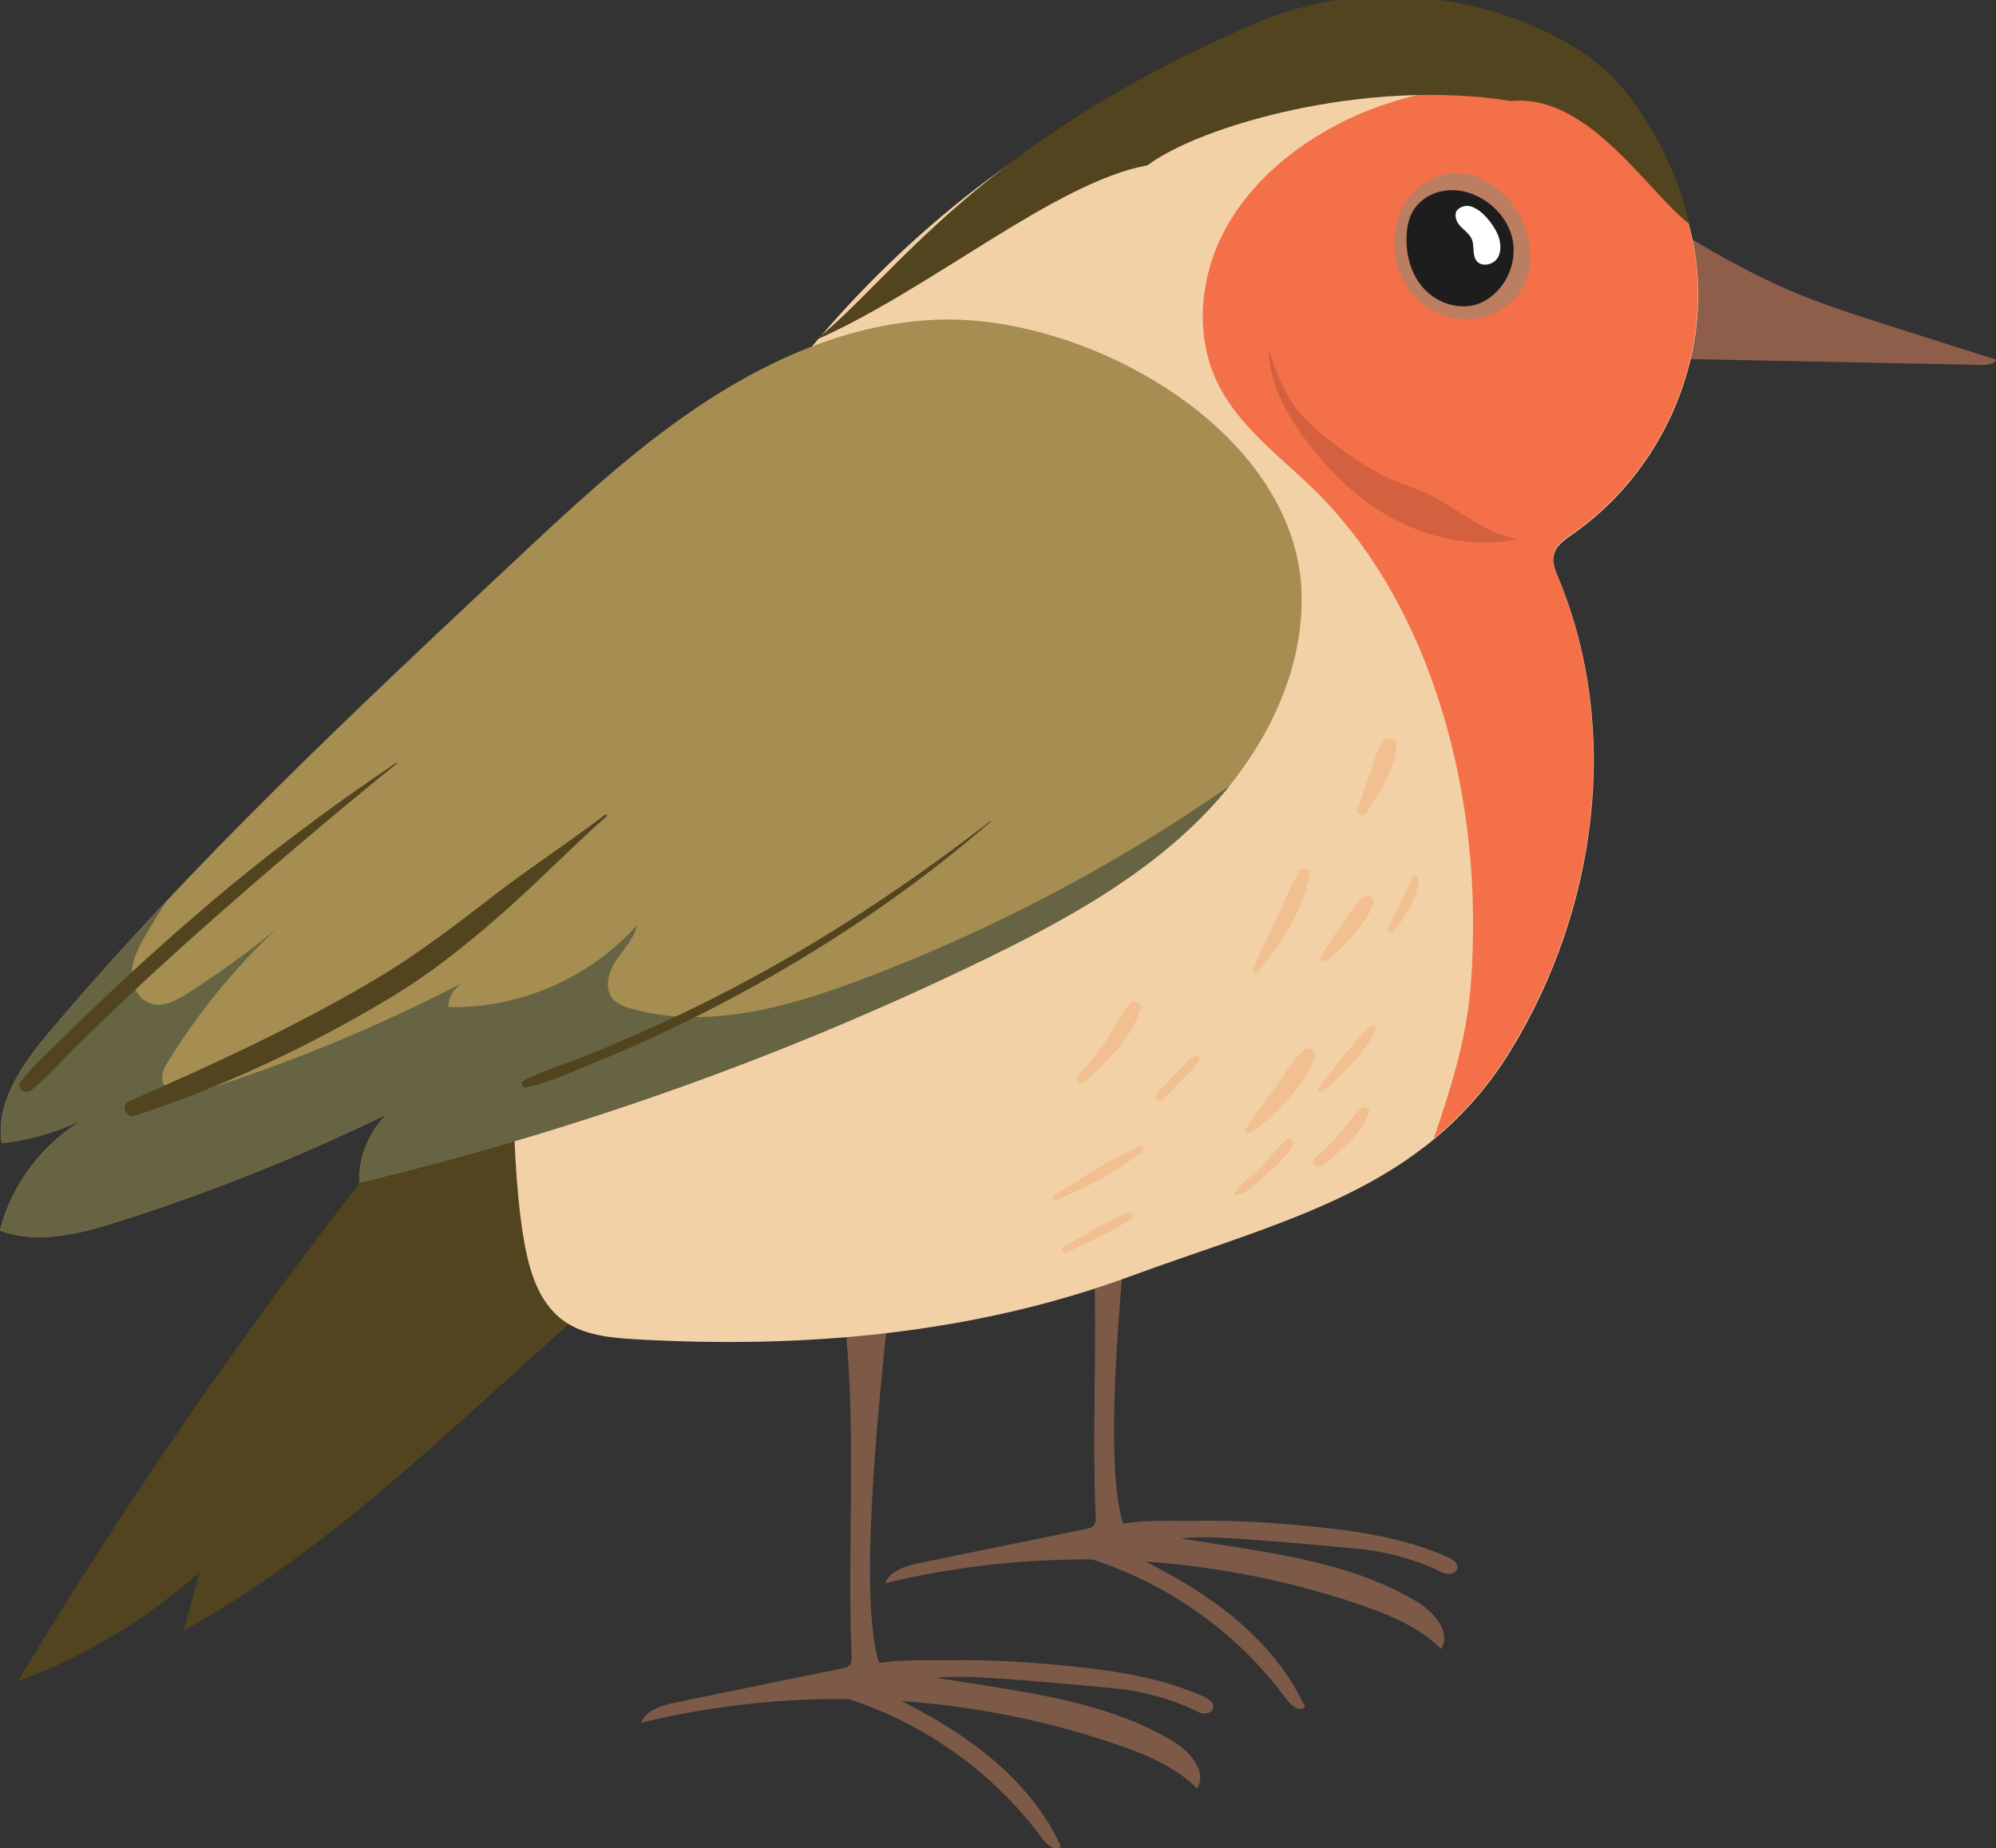 <?xml version="1.0" encoding="UTF-8" standalone="no"?>
<!-- Generator: Adobe Illustrator 16.0.0, SVG Export Plug-In . SVG Version: 6.00 Build 0)  -->

<svg
   version="1.1"
   id="Layer_1"
   x="0px"
   y="0px"
   width="155.526"
   height="144.047"
   viewBox="0 0 155.526 144.047"
   enable-background="new 0 0 612 792"
   xml:space="preserve"
   sodipodi:docname="Robin.svg"
   inkscape:version="1.2.1 (9c6d41e410, 2022-07-14)"
   xmlns:inkscape="http://www.inkscape.org/namespaces/inkscape"
   xmlns:sodipodi="http://sodipodi.sourceforge.net/DTD/sodipodi-0.dtd"
   xmlns="http://www.w3.org/2000/svg"
   xmlns:svg="http://www.w3.org/2000/svg"><rect x="0" y="0" width="155.526" height="144.047" fill="#333333" stroke="none"/><defs
   id="defs56141">
	
	
	
	
	
	
	
	
	
	
	
	
	
	
	
	
	
	
	
	
	
	
	
	
	
	
	
	
	
	
</defs><sodipodi:namedview
   id="namedview56139"
   pagecolor="#ffffff"
   bordercolor="#000000"
   borderopacity="0.25"
   inkscape:showpageshadow="2"
   inkscape:pageopacity="0.0"
   inkscape:pagecheckerboard="0"
   inkscape:deskcolor="#d1d1d1"
   showgrid="false"
   inkscape:zoom="2.9891332"
   inkscape:cx="69.752663"
   inkscape:cy="20.072709"
   inkscape:window-width="1920"
   inkscape:window-height="1017"
   inkscape:window-x="-8"
   inkscape:window-y="-8"
   inkscape:window-maximized="1"
   inkscape:current-layer="Layer_1" />
<path
   fill="#8e5e4b"
   d="m 139.911,22.828 c 2.357,0.982 4.828,1.768 7.293,2.552 2.774,0.882 5.547,1.764 8.321,2.646 -0.09,0.354 -0.669,0.422 -1.118,0.413 -7.301,-0.147 -14.602,-0.294 -21.903,-0.441 -1.783,-0.036 -3.665,-0.053 -5.205,0.653 0.267,-0.123 0.294,-1.871 0.338,-2.164 0.115,-0.767 0.225,-1.535 0.329,-2.303 0.206,-1.514 0.392,-3.03 0.557,-4.547 0.07,-0.643 -0.069,-1.647 0.229,-2.237 0.365,-0.723 0.979,-0.015 1.581,0.351 1.446,0.877 2.902,1.742 4.399,2.561 1.669,0.913 3.387,1.77 5.178,2.516 z"
   id="path56040"
   style="stroke-width:0.236" /><path
   fill="#bb7e61"
   d="m 14.334,127.057 c 0.399,-1.508 0.798,-3.015 1.197,-4.523 -4.106,3.672 -8.932,6.569 -14.135,8.485 C 13.385,111.074 27.203,92.196 42.488,74.552 c 2.434,-2.809 4.978,-5.647 8.279,-7.41 3.3,-1.764 7.555,-2.265 10.755,-0.331 2,1.208 3.382,3.233 4.184,5.398 3.505,9.471 -3.631,16.984 -10.631,22.155 -9.011,6.656 -16.838,14.651 -25.39,21.835 -4.797,4.03 -9.835,7.816 -15.351,10.858 z"
   id="path56042"
   style="stroke-width:0.236;fill:#52441f;fill-opacity:1" /><path
   fill="#7d5a47"
   d="m 68.353,129.124 c 0.062,0.25 0.133,0.517 0.33,0.688 0.16,0.139 0.379,0.191 0.588,0.237 7.447,1.639 15.498,1.73 22.035,5.592 1.365,0.806 2.789,2.393 1.969,3.732 -1.731,-1.721 -4.083,-2.686 -6.412,-3.477 -11.799,-4.008 -24.785,-4.586 -36.905,-1.643 0.412,-1.014 1.666,-1.367 2.756,-1.59 4.29,-0.879 8.58,-1.757 12.869,-2.636 0.215,-0.044 0.444,-0.095 0.6,-0.247 0.251,-0.245 0.178,-0.642 0.164,-0.989 -0.455,-10.628 1.048,-24.236 -2.175,-33.641 5.672,0.736 6.122,-2.948 5.581,2.132 -0.821,7.706 -2.983,25.458 -1.399,31.842 z"
   id="path56044"
   style="stroke-width:0.236" /><path
   fill="#7d5a47"
   d="m 83.37,129.845 c 3.574,0.367 7.187,0.915 10.451,2.388 0.367,0.166 0.791,0.454 0.72,0.844 -0.055,0.298 -0.4,0.472 -0.709,0.455 -0.308,-0.016 -0.589,-0.17 -0.866,-0.305 -1.623,-0.794 -3.99,-1.432 -5.794,-1.616 -2.635,-0.269 -8.279,-0.773 -10.925,-0.897 -4.478,-0.256 -5.78,0.82 -10.178,0.086 0.311,-1.691 6.51,-1.385 7.928,-1.411 3.13,-0.058 6.26,0.136 9.372,0.456 z"
   id="path56046"
   style="stroke-width:0.236" /><path
   fill="#7d5a47"
   d="m 76.213,136.208 c 2.707,2.053 5.063,4.63 6.459,7.694 -0.432,0.407 -1.097,-0.127 -1.446,-0.604 -3.529,-4.825 -8.568,-8.571 -14.258,-10.6 -0.957,-0.341 -1.945,-0.642 -2.789,-1.2 0.238,0.157 2.351,-0.753 3.013,-0.538 0.902,0.292 1.884,1.025 2.748,1.456 2.191,1.093 4.324,2.316 6.271,3.793 z"
   id="path56048"
   style="stroke-width:0.236" /><path
   fill="#7d5a47"
   d="m 87.368,118.253 c 0.062,0.25 0.134,0.517 0.33,0.688 0.161,0.139 0.379,0.191 0.588,0.237 7.447,1.639 15.498,1.73 22.036,5.592 1.365,0.806 2.789,2.393 1.968,3.732 -1.731,-1.721 -4.083,-2.686 -6.412,-3.477 -11.799,-4.008 -24.785,-4.586 -36.905,-1.643 0.412,-1.014 1.666,-1.367 2.756,-1.59 4.29,-0.879 8.58,-1.757 12.869,-2.636 0.216,-0.044 0.444,-0.095 0.6,-0.247 0.251,-0.245 0.178,-0.642 0.164,-0.989 -0.455,-10.628 1.048,-24.236 -2.175,-33.641 5.672,0.736 6.122,-2.948 5.581,2.132 -0.821,7.707 -2.983,25.458 -1.4,31.842 z"
   id="path56050"
   style="stroke-width:0.236" /><path
   fill="#7d5a47"
   d="m 102.385,118.975 c 3.574,0.367 7.187,0.915 10.451,2.388 0.367,0.166 0.791,0.454 0.72,0.844 -0.055,0.298 -0.4,0.472 -0.709,0.456 -0.308,-0.016 -0.589,-0.17 -0.865,-0.305 -1.623,-0.794 -3.99,-1.432 -5.794,-1.616 -2.636,-0.269 -8.279,-0.773 -10.926,-0.897 -4.478,-0.257 -5.78,0.82 -10.178,0.086 0.311,-1.691 6.51,-1.385 7.928,-1.411 3.13,-0.058 6.26,0.136 9.372,0.456 z"
   id="path56052"
   style="stroke-width:0.236" /><path
   fill="#7d5a47"
   d="m 95.228,125.338 c 2.707,2.053 5.063,4.63 6.459,7.694 -0.432,0.407 -1.097,-0.127 -1.446,-0.604 -3.529,-4.825 -8.568,-8.571 -14.258,-10.601 -0.957,-0.341 -1.945,-0.641 -2.789,-1.2 0.238,0.157 2.351,-0.753 3.013,-0.538 0.902,0.292 1.884,1.025 2.748,1.456 2.191,1.093 4.324,2.316 6.271,3.793 z"
   id="path56054"
   style="stroke-width:0.236" /><path
   fill="#f3d1a6"
   d="m 120.251,3.077 c 6.871,3.686 11.58,10.981 12.037,18.649 0.457,7.667 -3.353,15.452 -9.738,19.898 -0.625,0.435 -1.323,0.911 -1.488,1.645 -0.131,0.587 0.12,1.183 0.351,1.739 4.931,11.829 3.032,25.838 -3.663,36.802 -6.694,10.964 -17.558,13.197 -29.76,17.683 -12.202,4.486 -25.479,5.631 -38.487,4.877 -1.942,-0.113 -3.994,-0.305 -5.567,-1.428 -2.11,-1.507 -2.792,-4.256 -3.194,-6.785 C 39.668,89.387 39.728,76.335 40.974,69.594 43.13,57.932 52.873,40.169 61.635,29.019 69.091,19.531 78.526,11.691 89.472,6.35 99.122,1.64 109.865,-2.495 120.251,3.077 Z"
   id="path56056"
   style="stroke-width:0.236" /><path
   fill="#f37048"
   d="m 104.482,9.563 c 5.843,-2.978 13.841,-3.842 20.958,-2.651 3.956,3.926 6.489,9.253 6.818,14.772 0.457,7.667 -3.353,15.451 -9.738,19.898 -0.625,0.435 -1.323,0.911 -1.488,1.645 -0.131,0.587 0.12,1.183 0.351,1.739 4.931,11.829 3.032,25.838 -3.663,36.802 -1.737,2.845 -3.755,5.101 -6.004,6.962 2.444,-7.169 3.059,-10.303 3.062,-16.86 0.005,-11.941 -3.783,-25.337 -12.426,-33.748 -2.659,-2.587 -5.79,-4.876 -7.434,-8.177 -1.854,-3.724 -1.458,-8.299 0.496,-11.973 1.953,-3.674 5.317,-6.498 9.066,-8.409 z"
   id="path56058"
   style="stroke-width:0.236" /><path
   fill="#bb7e61"
   d="m 101.428,46.826 c -0.052,6.578 -3.57,12.782 -8.353,17.394 -4.783,4.611 -10.759,7.833 -16.775,10.74 -15.399,7.44 -31.631,13.22 -48.31,17.2 -0.055,-1.959 0.737,-3.928 2.142,-5.322 C 23.377,90.133 16.372,92.932 9.194,95.205 6.209,96.15 2.929,96.998 -1.59889e-6,95.898 0.912,92.25 3.393,89.007 6.708,87.126 4.661,88.16 2.423,88.827 0.135,89.087 -0.382,85.814 1.843,82.787 4,80.239 15.034,67.201 27.556,55.462 40.048,43.756 c 4.23,-3.964 8.477,-7.941 13.224,-11.293 5.909,-4.171 12.805,-7.391 20.083,-7.558 11.861,-0.273 28.175,9.036 28.073,21.921 z"
   id="path56060"
   style="stroke-width:0.236;fill:#a68e52;fill-opacity:1" /><path
   fill="#bb7e61"
   d="M 89.416,12.883 C 82.228,14.187 72.531,22.553 63.524,26.515 69.629,21.721 76.048,11.125 98.038,1.728 c 7.178,-3.068 15.871,-2.527 22.841,0.952 2.071,1.033 3.999,2.384 5.505,4.118 2.238,2.577 4.585,7.16 5.22,10.632 -3.278,-2.53 -7.828,-10.142 -13.858,-9.557 -11.478,-1.835 -24.372,2.004 -28.331,5.01 z"
   id="path56062"
   style="fill:#52441f;fill-opacity:1;stroke-width:0.236"
   sodipodi:nodetypes="ccsscccc" /><path
   fill="#a46c56"
   d="m 0.005,95.908 c 0.912,-3.648 3.393,-6.892 6.708,-8.772 -2.047,1.033 -4.285,1.701 -6.572,1.96 -0.517,-3.273 1.707,-6.299 3.864,-8.848 2.887,-3.412 5.878,-6.733 8.942,-9.989 -0.544,0.855 -1.072,1.721 -1.582,2.597 -0.525,0.902 -1.044,1.855 -1.094,2.892 -0.051,1.037 0.509,2.178 1.525,2.471 0.967,0.28 1.965,-0.261 2.811,-0.798 2.419,-1.536 4.739,-3.222 6.941,-5.046 -3.25,3.053 -6.088,6.527 -8.419,10.303 -0.293,0.474 -0.588,1.014 -0.462,1.554 0.275,1.18 2.009,1.107 3.184,0.734 6.985,-2.221 13.772,-5.039 20.26,-8.412 -0.7,0.382 -1.167,1.145 -1.182,1.93 5.535,0.131 11.078,-2.279 14.697,-6.389 -0.213,1.059 -1.043,1.874 -1.64,2.781 -0.597,0.907 -0.938,2.196 -0.207,3.003 0.349,0.385 0.869,0.568 1.372,0.713 5.881,1.685 12.181,-0.079 17.901,-2.23 10.186,-3.831 19.873,-8.931 28.765,-15.129 -0.848,1.057 -1.766,2.06 -2.737,2.996 -4.783,4.611 -10.759,7.833 -16.775,10.74 -15.399,7.44 -31.631,13.219 -48.31,17.2 -0.055,-1.96 0.737,-3.928 2.142,-5.322 -6.754,3.296 -13.759,6.095 -20.938,8.368 -2.985,0.945 -6.264,1.793 -9.193,0.693 z"
   id="path56064"
   style="stroke-width:0.236;fill:#676443;fill-opacity:1" /><g
   id="g56068"
   transform="matrix(0.239,0,0,0.234,182.459,-0.234)"
   style="fill:#52441f;fill-opacity:1">
		<path
   fill="#a46c56"
   d="m -440.433,274.351 c -23.229,18.354 -47.567,35.238 -73.338,49.831 -12.645,7.16 -25.592,13.781 -38.809,19.82 -6.743,3.082 -13.553,6.03 -20.413,8.842 -6.511,2.668 -13.485,4.747 -19.722,7.995 -1.312,0.684 -0.376,2.597 0.97,2.301 7.251,-1.593 14.381,-4.999 21.227,-7.829 6.572,-2.718 13.074,-5.593 19.508,-8.622 13.4,-6.312 26.526,-13.21 39.312,-20.689 25.371,-14.845 49.452,-31.955 71.407,-51.508 0.096,-0.088 -0.044,-0.219 -0.142,-0.141 z"
   id="path56066"
   style="fill:#52441f;fill-opacity:1" />
	</g><g
   id="g56072"
   transform="matrix(0.239,0,0,0.234,182.459,-0.234)"
   style="fill:#52441f;fill-opacity:1">
		<path
   fill="#a46c56"
   d="m -566.18,272.333 c -12.274,9.599 -25.334,18.221 -37.57,27.916 -12.083,9.573 -24.216,19.006 -37.429,26.991 -25.648,15.502 -52.959,28.4 -80.317,40.563 -2.701,1.201 -0.782,5.719 2.017,4.783 29.097,-9.724 56.865,-23.139 83.038,-39.131 12.967,-7.924 24.551,-17.368 35.868,-27.463 11.983,-10.688 23.026,-22.39 34.909,-33.144 0.355,-0.322 -0.157,-0.795 -0.516,-0.515 z"
   id="path56070"
   style="fill:#52441f;fill-opacity:1" />
	</g><g
   id="g56076"
   transform="matrix(0.239,0,0,0.234,182.459,-0.234)"
   style="fill:#52441f;fill-opacity:1">
		<path
   fill="#a46c56"
   d="m -634.283,255.05 c -22.367,15.361 -43.699,31.736 -64.087,49.647 -10.121,8.891 -20.044,17.996 -29.741,27.349 -4.846,4.675 -9.645,9.398 -14.395,14.172 -4.834,4.857 -10.167,9.608 -14.24,15.132 -1.635,2.219 1.716,4.204 3.538,2.729 5.181,-4.193 9.601,-9.538 14.296,-14.268 4.744,-4.778 9.536,-9.509 14.376,-14.19 9.677,-9.358 19.51,-18.565 29.512,-27.576 19.935,-17.961 40.251,-35.647 60.941,-52.734 0.145,-0.12 -0.045,-0.367 -0.2,-0.261 z"
   id="path56074"
   style="fill:#52441f;fill-opacity:1" />
	</g><g
   id="g56084"
   transform="matrix(0.239,0,0,0.234,182.459,-0.234)">
		<path
   fill="#bb7e61"
   d="m -266.838,75.435 c 2.496,6.15 3.304,13.259 0.777,19.396 -2.923,7.101 -10.275,12.028 -17.941,12.456 -7.667,0.428 -15.338,-3.462 -19.883,-9.651 -4.547,-6.188 -5.99,-14.441 -4.255,-21.921 1.115,-4.805 3.56,-9.406 7.403,-12.498 12.986,-10.446 28.399,-1.331 33.899,12.218 z"
   id="path56078" />
		<path
   fill="#1d1d1e"
   d="m -270.213,81.238 c 1.024,6 -0.981,12.426 -5.186,16.83 -1.646,1.725 -3.624,3.16 -5.846,4.028 -6.031,2.358 -13.274,0.077 -17.691,-4.659 -4.417,-4.736 -6.227,-11.496 -5.921,-17.965 0.134,-2.825 0.661,-5.691 2.058,-8.15 2.03,-3.574 5.822,-5.995 9.867,-6.729 10.273,-1.863 20.996,6.569 22.719,16.645 z"
   id="path56080" />
		<path
   fill="#ffffff"
   d="m -274.981,79.493 c 0.877,2.452 1.136,5.347 -0.286,7.529 -1.422,2.181 -4.97,2.969 -6.66,0.988 -1.638,-1.919 -0.699,-4.934 -1.636,-7.277 -0.76,-1.902 -2.628,-3.086 -3.968,-4.635 -1.341,-1.548 -2.039,-4.182 -0.453,-5.479 5.072,-4.151 11.662,5.121 13.003,8.874 z"
   id="path56082" />
	</g><g
   id="g56088"
   transform="matrix(0.239,0,0,0.234,182.459,-0.234)">
		<path
   fill="#f1bf90"
   d="m -360.827,399.01 c 3.478,-0.113 7.142,-4.075 9.607,-6.291 3.257,-2.927 7.364,-6.411 9.276,-10.418 0.674,-1.413 -0.933,-2.648 -2.133,-1.646 -3.402,2.841 -5.979,6.903 -9.166,10.042 -2.387,2.352 -6.658,4.84 -7.809,8.021 -0.05,0.138 0.083,0.297 0.225,0.292 z"
   id="path56086" />
	</g><g
   id="g56092"
   transform="matrix(0.239,0,0,0.234,182.459,-0.234)">
		<path
   fill="#f1bf90"
   d="m -356.083,378.308 c 4.88,-3.171 9.048,-6.828 12.754,-11.343 3.297,-4.016 7.04,-8.944 8.5,-13.967 0.628,-2.157 -2.148,-3.688 -3.709,-2.16 -3.624,3.551 -6.425,8.448 -9.392,12.576 -3.234,4.498 -6.404,8.986 -9.422,13.624 -0.502,0.772 0.498,1.771 1.269,1.27 z"
   id="path56090" />
	</g><g
   id="g56096"
   transform="matrix(0.239,0,0,0.234,182.459,-0.234)">
		<path
   fill="#f1bf90"
   d="m -331.894,364.43 c 6.313,-5.844 13.045,-12.355 16.882,-20.177 0.553,-1.127 -0.807,-2.274 -1.77,-1.365 -6.255,5.913 -11.159,13.412 -16.564,20.089 -0.818,1.01 0.462,2.369 1.452,1.453 z"
   id="path56094" />
	</g><g
   id="g56100"
   transform="matrix(0.239,0,0,0.234,182.459,-0.234)">
		<path
   fill="#f1bf90"
   d="m -332.362,389.183 c 5.573,-4.464 12.974,-10.62 15.268,-17.651 0.501,-1.538 -1.478,-2.427 -2.547,-1.483 -2.759,2.438 -4.764,5.891 -7.163,8.694 -2.458,2.874 -5.143,5.523 -7.994,8.005 -1.696,1.476 0.739,3.794 2.436,2.435 z"
   id="path56098" />
	</g><g
   id="g56104"
   transform="matrix(0.239,0,0,0.234,182.459,-0.234)">
		<path
   fill="#f1bf90"
   d="m -353.41,324.569 c 7.606,-8.357 14.932,-20.958 16.91,-32.184 0.33,-1.873 -2.057,-3.054 -3.148,-1.327 -3.295,5.213 -5.529,11.283 -8.056,16.903 -2.362,5.256 -5.132,10.356 -7.201,15.737 -0.324,0.843 0.916,1.507 1.495,0.871 z"
   id="path56102" />
	</g><g
   id="g56108"
   transform="matrix(0.239,0,0,0.234,182.459,-0.234)">
		<path
   fill="#f1bf90"
   d="m -330.565,320.76 c 3.327,-2.871 6.302,-5.74 9.06,-9.179 2.262,-2.82 4.855,-6.295 5.78,-9.816 0.528,-2.009 -1.861,-3.195 -3.321,-1.934 -2.782,2.403 -4.897,6.088 -6.96,9.134 -2.271,3.355 -4.46,6.767 -6.744,10.108 -0.94,1.376 1.054,2.662 2.185,1.687 z"
   id="path56106" />
	</g><g
   id="g56112"
   transform="matrix(0.239,0,0,0.234,182.459,-0.234)">
		<path
   fill="#f1bf90"
   d="m -309.232,311.297 c 4.003,-4.846 7.697,-10.994 8.373,-17.395 0.122,-1.148 -1.576,-1.48 -2.098,-0.568 -1.51,2.638 -2.51,5.612 -3.871,8.343 -1.383,2.773 -2.58,5.645 -3.965,8.415 -0.473,0.945 0.799,2.127 1.561,1.205 z"
   id="path56110" />
	</g><g
   id="g56116"
   transform="matrix(0.239,0,0,0.234,182.459,-0.234)">
		<path
   fill="#f1bf90"
   d="m -318.129,271.882 c 4.128,-6.426 9.813,-14.872 9.94,-22.795 0.04,-2.439 -3.075,-2.969 -4.321,-1.17 -2.165,3.128 -3.031,7.343 -4.344,10.908 -1.451,3.938 -2.591,7.966 -4,11.91 -0.588,1.648 1.848,2.514 2.725,1.147 z"
   id="path56114" />
	</g><g
   id="g56120"
   transform="matrix(0.239,0,0,0.234,182.459,-0.234)">
		<path
   fill="#f1bf90"
   d="m -418.703,400.469 c 10.08,-4.256 19.273,-9.12 27.79,-16.082 0.954,-0.78 -0.261,-2.092 -1.245,-1.613 -9.637,4.693 -18.455,10.374 -27.414,16.209 -0.954,0.621 -0.129,1.908 0.869,1.486 z"
   id="path56118" />
	</g><g
   id="g56124"
   transform="matrix(0.239,0,0,0.234,182.459,-0.234)">
		<path
   fill="#f1bf90"
   d="m -415.637,418.071 c 7.04,-3.503 14.701,-6.701 21.134,-11.26 0.901,-0.64 0.39,-2.399 -0.817,-1.938 -7.469,2.856 -14.433,7.459 -21.354,11.424 -1.156,0.663 -0.138,2.358 1.037,1.774 z"
   id="path56122" />
	</g><g
   id="g56128"
   transform="matrix(0.239,0,0,0.234,182.459,-0.234)">
		<path
   fill="#f1bf90"
   d="m -384.009,367.059 c 2.02,-2.175 4.038,-4.35 6.058,-6.524 1.853,-1.995 4.004,-3.92 5.448,-6.238 0.604,-0.971 -0.642,-2.337 -1.632,-1.632 -2.229,1.59 -4.01,3.818 -5.891,5.795 -2.047,2.148 -4.092,4.296 -6.139,6.444 -1.353,1.421 0.82,3.593 2.156,2.155 z"
   id="path56126" />
	</g><g
   id="g56132"
   transform="matrix(0.239,0,0,0.234,182.459,-0.234)">
		<path
   fill="#f1bf90"
   d="m -409.811,361.25 c 6.952,-6.272 15.599,-14.928 18.172,-24.21 0.499,-1.798 -2.019,-3.53 -3.321,-1.934 -2.846,3.485 -4.692,7.778 -7.235,11.51 -2.984,4.379 -6.152,8.612 -9.677,12.572 -1.247,1.403 0.663,3.324 2.061,2.062 z"
   id="path56130" />
	</g><path
   fill="#d3603f"
   d="m 104.1,34.708 c -1.2,-0.89 -2.368,-1.855 -3.234,-3.061 -0.948,-1.32 -1.494,-2.871 -2.029,-4.399 0.075,2.587 1.372,4.996 2.931,7.083 1.897,2.539 4.265,4.787 7.108,6.25 2.842,1.462 6.185,2.097 9.322,1.432 -2.682,-0.555 -4.312,-2.173 -6.616,-3.357 -1.223,-0.629 -2.591,-0.953 -3.82,-1.601 -1.285,-0.679 -2.498,-1.484 -3.662,-2.346 z"
   id="path56134"
   style="stroke-width:0.236" />
</svg>
